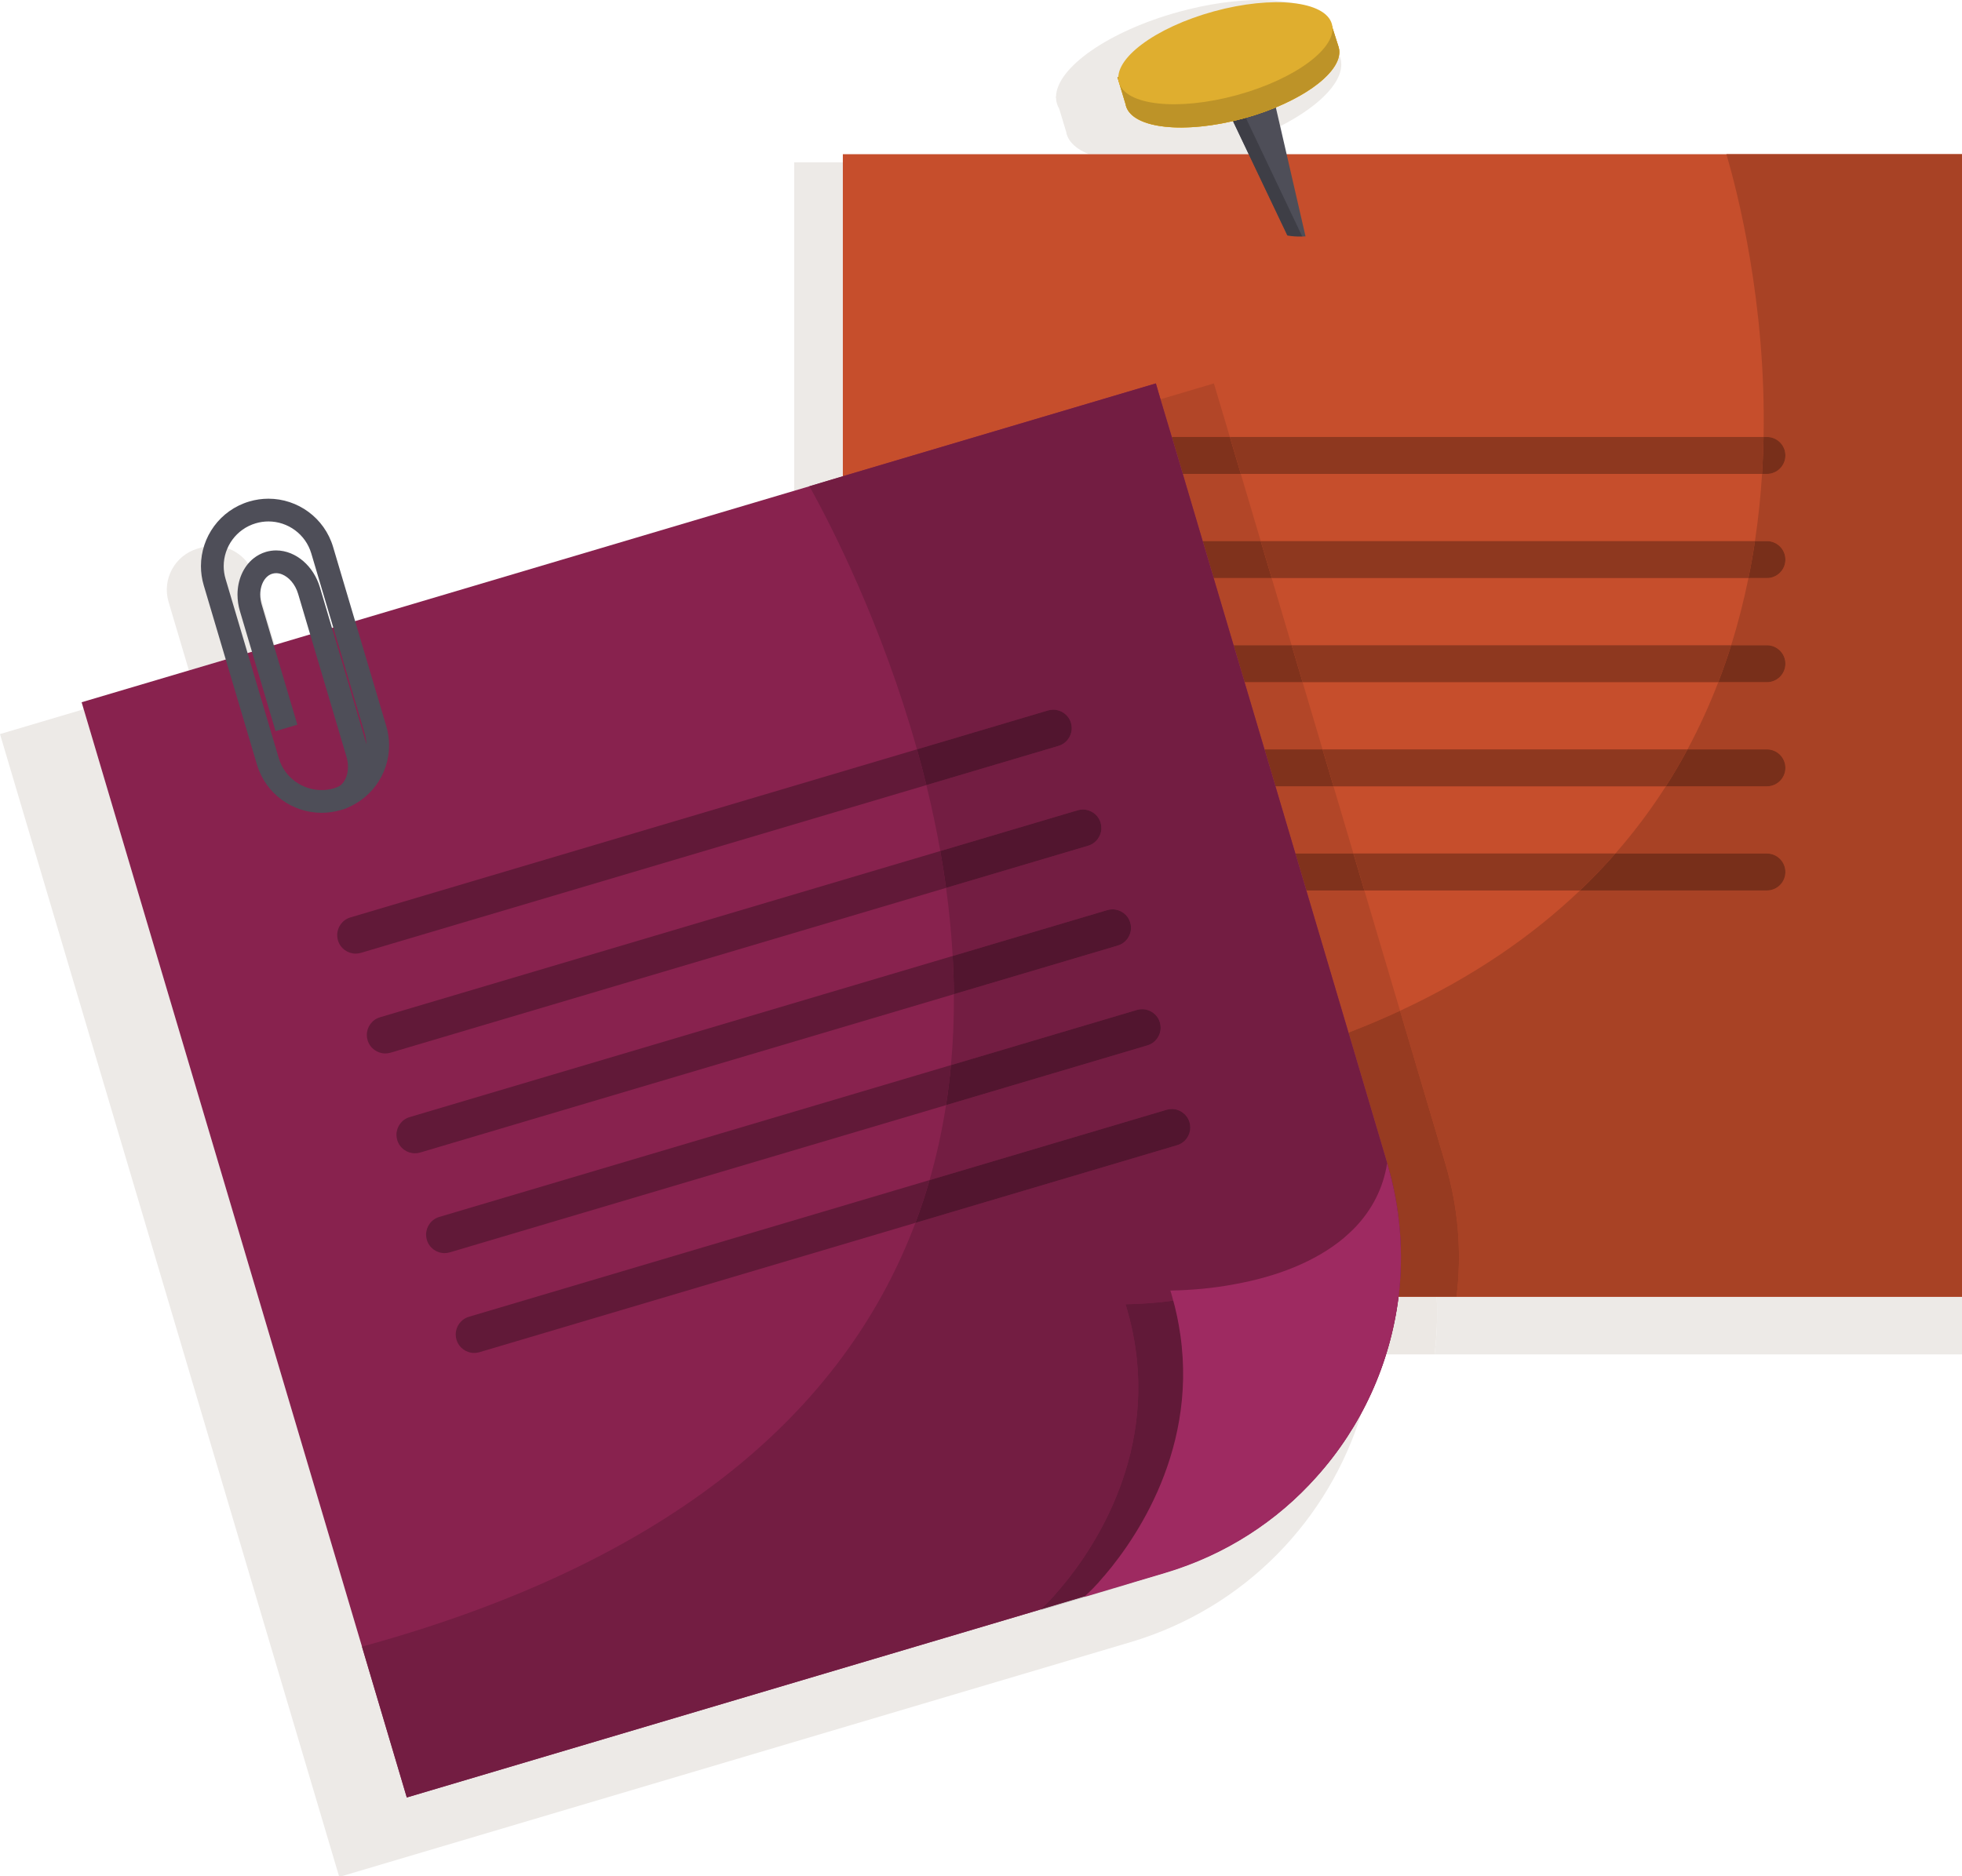 <?xml version="1.0" encoding="utf-8"?>
<!-- Generator: Adobe Illustrator 15.1.0, SVG Export Plug-In  -->
<!DOCTYPE svg PUBLIC "-//W3C//DTD SVG 1.1//EN" "http://www.w3.org/Graphics/SVG/1.1/DTD/svg11.dtd">
<svg version="1.1"
	 xmlns="http://www.w3.org/2000/svg" xmlns:xlink="http://www.w3.org/1999/xlink" xmlns:a="http://ns.adobe.com/AdobeSVGViewerExtensions/3.0/"
	 x="0px" y="0px" width="690px" height="660px" viewBox="0 0 690 660" enable-background="new 0 0 690 660" xml:space="preserve">
<defs>
</defs>
<path fill="#DCD6CF" d="M430.018,475.91c0,0.197,0,0.328-0.066,0.525H400.27c-66.833,0-120.955-54.122-120.955-120.955
	c14.219,29.747,54.581,31.976,89.57,22.147C368.164,445.703,430.018,475.91,430.018,475.91"/>
<path fill="#EDEAE7" d="M29.435,249.488L0,258.223L119.303,660.24l249.752-74.117l28.455-8.444
	c40.498-12.018,69.977-43.325,81.385-80.912c-4.37,8.138-9.713,15.758-15.941,22.679c-13.754,15.448-31.901,27.38-53.253,33.723
	l-8.128,2.417c-2.496,0.931-5.043,1.784-7.635,2.554l-26.187,7.786l-1.067,0.315l-1.193,0.314c0,0,0.153-0.135,0.422-0.38
	l-222.852,66.118l-15.762-53.064L29.435,249.488 M75.025,191.992c-1.422,0-2.868,0.203-4.301,0.627l-1.256,0.372
	c-7.992,2.372-12.549,10.774-10.177,18.766l7.146,24.081l26.635-7.9l3.56-1.07l-7.144-24.072
	C87.543,196.236,81.535,191.992,75.025,191.992"/>
<polyline fill="#DCD6CF" points="100.554,343.719 356.524,267.757 100.554,343.719 "/>
<polyline fill="#DCD6CF" points="111.428,380.361 367.398,304.398 111.428,380.361 "/>
<polyline fill="#DCD6CF" points="122.302,417.003 378.272,341.042 122.302,417.003 "/>
<polyline fill="#DCD6CF" points="133.175,453.645 389.146,377.684 133.175,453.645 "/>
<polyline fill="#DCD6CF" points="144.049,490.288 400.02,414.325 144.049,490.288 "/>
<path fill="#EDEAE7" d="M690.469,456.147H505.268c0.329,6.84,0.067,13.626-0.752,20.288h185.953V456.147 M296.413,57.09h-17.099
	v115.544l5.355-1.59l0,0l11.743-3.517V57.09 M470.974,19.121c-0.723,6.127-9.508,13.365-22.278,18.664l1.525,6.631
	c14.476-7.374,23.207-16.571,21.209-23.863L470.974,19.121 M443.083,0c-8.384,0-18.205,1.344-28.429,4.145
	c-24.759,6.781-43.141,19.715-43.271,29.916l-0.136,0.034l0.145,0.476c0.027,0.587,0.114,1.165,0.27,1.731
	c0.191,0.698,0.479,1.359,0.852,1.987L375,46.534c0.029,0.138,0.021,0.282,0.059,0.417c0.869,3.172,3.671,5.621,7.892,7.29h56.188
	L433.597,42.6c-6.56,1.521-12.809,2.255-18.271,2.255c-10.439,0-18.009-2.684-19.38-7.692c-0.028-0.105-0.022-0.216-0.045-0.324
	l-2.913-9.662l9.87-2.468c6.03-4.879,15.42-9.493,26.482-12.523c7.925-2.17,15.529-3.208,22.025-3.208
	c3.831,0,7.278,0.361,10.176,1.064l5.983-1.496C464.832,2.971,455.547,0,443.083,0"/>
<path fill="#ECE8E4" d="M505.268,456.147H491.84c-0.865,6.917-2.344,13.705-4.4,20.288h17.076
	C505.335,469.773,505.597,462.987,505.268,456.147"/>
<path d="M431.45,91.284c0,0,14.743,11.466,33.99-1.228c9.419,31.123-9.01,54.465-19.657,49.551s-25.39-9.01-25.39-14.743
	C420.394,119.131,431.45,91.284,431.45,91.284"/>
<path fill="#C64E2C" d="M690.469,54.241v401.906H412.338c-45.969,0-85.594-26.689-104.369-65.374
	c-7.412-15.26-11.556-32.467-11.556-50.553V54.241H690.469"/>
<path fill="#C64E2C" d="M440.848,455.643c0,0.19,0,0.315-0.063,0.504h-28.447c-64.055,0-115.925-51.871-115.925-115.926
	c13.627,28.511,52.311,30.646,85.845,21.227C381.566,426.694,440.848,455.643,440.848,455.643"/>
<path fill="#8E381F" d="M620.217,153.712H432.516l1.926,6.469l1.936,6.532h183.308C619.961,162.325,620.135,157.981,620.217,153.712
	"/>
<path fill="#8E381F" d="M617.189,190.344H443.378l1.929,6.51l1.926,6.49h167.663C615.781,198.99,616.542,194.656,617.189,190.344"/>
<path fill="#8E381F" d="M608.818,226.976H454.245l3.858,13h146.182C605.945,235.658,607.454,231.316,608.818,226.976"/>
<path fill="#8E381F" d="M593.467,263.608H465.116l1.919,6.468l1.935,6.531h116.87C588.575,272.326,591.117,267.983,593.467,263.608"
	/>
<path fill="#8E381F" d="M568.096,300.24h-92.125l1.928,6.51l1.924,6.489h75.81C560.072,309.004,564.209,304.679,568.096,300.24"/>
<path fill="#A84225" d="M690.469,54.241h-83.332c3.868,13.124,13.994,52.279,13.08,99.471h1.176c3.59,0,6.5,2.91,6.5,6.5l0,0l0,0
	c0,3.59-2.91,6.5-6.5,6.5h-1.708c-0.487,7.737-1.296,15.64-2.495,23.631h4.203c3.59,0,6.5,2.909,6.5,6.5l0,0l0,0
	c0,3.59-2.91,6.5-6.5,6.5h-6.497c-1.599,7.856-3.601,15.747-6.077,23.632h12.574c3.59,0,6.5,2.91,6.5,6.5l0,0l0,0
	c0,3.59-2.91,6.5-6.5,6.5h-17.107c-3.061,7.958-6.646,15.861-10.818,23.633h27.926c3.59,0,6.5,2.909,6.5,6.5l0,0l0,0
	c0,3.59-2.91,6.5-6.5,6.5H585.84c-5.175,8.097-11.063,16.003-17.744,23.632h53.297c3.59,0,6.5,2.91,6.5,6.5l0,0l0,0
	c0,3.59-2.91,6.5-6.5,6.5h-65.761c-16.745,15.972-37.548,30.383-63.261,42.322l15.859,53.486c4.709,15.763,5.902,31.776,4.02,47.099
	h-20.41l0,0h198.629V54.241"/>
<path fill="#782F1A" d="M621.393,153.712h-1.176c-0.082,4.269-0.256,8.613-0.532,13h1.708c3.59,0,6.5-2.911,6.5-6.5
	C627.893,156.622,624.982,153.712,621.393,153.712"/>
<path fill="#782F1A" d="M621.393,190.344h-4.203c-0.647,4.313-1.408,8.646-2.294,13h6.497c3.59,0,6.5-2.91,6.5-6.5
	C627.893,193.253,624.982,190.344,621.393,190.344"/>
<path fill="#782F1A" d="M621.393,226.976h-12.574c-1.364,4.341-2.873,8.682-4.533,13h17.107c3.59,0,6.5-2.91,6.5-6.5
	C627.893,229.886,624.982,226.976,621.393,226.976"/>
<path fill="#782F1A" d="M621.393,263.608h-27.926c-2.35,4.375-4.892,8.718-7.627,12.999h35.553c3.59,0,6.5-2.909,6.5-6.5
	S624.982,263.608,621.393,263.608"/>
<path fill="#782F1A" d="M621.393,300.24h-53.297c-3.887,4.439-8.023,8.765-12.464,13h65.761c3.59,0,6.5-2.909,6.5-6.5
	S624.982,300.24,621.393,300.24"/>
<path fill="#B24628" d="M479.822,313.239h-20.409l14.827,50.004c6.295-2.427,12.344-4.995,18.131-7.682L479.822,313.239
	 M468.97,276.607h-20.41l7.001,23.632h20.41L468.97,276.607 M458.104,239.976h-20.41l7.012,23.633h20.411L458.104,239.976
	 M447.232,203.344h-20.409l7.013,23.632h20.409L447.232,203.344 M436.377,166.712h-20.408l7,23.631h20.409L436.377,166.712
	 M426.906,134.872l-18.78,5.577l0.004,0.013l3.967,13.25h20.419L426.906,134.872"/>
<polyline fill="#80321C" points="432.516,153.712 412.097,153.712 414.033,160.181 415.969,166.712 436.377,166.712 
	434.441,160.181 432.516,153.712 "/>
<polyline fill="#80321C" points="443.378,190.344 422.969,190.344 424.897,196.854 426.823,203.344 447.232,203.344 
	445.307,196.854 443.378,190.344 "/>
<polyline fill="#80321C" points="454.245,226.976 433.836,226.976 437.693,239.976 458.104,239.976 454.245,226.976 "/>
<polyline fill="#80321C" points="465.116,263.608 444.705,263.608 446.625,270.077 448.56,276.607 468.97,276.607 467.035,270.077 
	465.116,263.608 "/>
<polyline fill="#80321C" points="475.971,300.24 455.561,300.24 457.489,306.75 459.413,313.239 479.822,313.239 477.898,306.75 
	475.971,300.24 "/>
<path fill="#973B21" d="M492.371,355.562c-5.787,2.688-11.836,5.255-18.131,7.682l13.581,45.804
	c3.292,11.021,4.866,22.166,4.871,33.11c0.002,4.708-0.286,9.38-0.853,13.989l0,0h20.41c1.883-15.323,0.689-31.336-4.02-47.099
	L492.371,355.562"/>
<path fill="#88224E" d="M491.84,456.147c-2.951,23.612-13.063,45.716-28.887,63.299c-13.754,15.448-31.901,27.38-53.253,33.723
	l-26.187,7.788l-1.067,0.314l-239.386,71.023l-15.762-53.064L28.705,247.029l64.368-19.091l7.097-2.134l15.637-4.647l6.217-1.821
	l162.646-48.292l11.743-3.517l110.085-32.655l1.632,5.59l5.903,19.719l10.864,36.673l21.728,73.223l10.864,36.673l30.332,102.298
	C492.529,424.811,493.724,440.824,491.84,456.147"/>
<path fill="#4E4E58" d="M118.719,281.104l-1.138-3.835c-1.501,0.445-3.004,0.655-4.483,0.655c-3.381,0.001-6.648-1.105-9.318-3.068
	c-2.67-1.967-4.729-4.76-5.748-8.188l-18.707-63.035c-0.445-1.501-0.654-3.004-0.654-4.482c-0.002-3.382,1.104-6.649,3.067-9.319
	c1.966-2.67,4.76-4.73,8.189-5.75c1.501-0.445,3.003-0.655,4.481-0.655c3.381-0.001,6.648,1.105,9.318,3.068
	c2.67,1.966,4.73,4.76,5.75,8.189l18.706,63.036c0.445,1.5,0.655,3.003,0.655,4.481c0,3.381-1.105,6.648-3.068,9.318
	c-1.967,2.67-4.76,4.73-8.189,5.75L118.719,281.104l1.139,3.834c5.141-1.524,9.407-4.663,12.357-8.68
	c2.954-4.019,4.622-8.931,4.623-14.057c0-2.237-0.319-4.514-0.986-6.758l-18.705-63.036c-1.525-5.143-4.663-9.409-8.682-12.359
	c-4.019-2.954-8.932-4.622-14.057-4.623c-2.238,0-4.514,0.32-6.758,0.986c-5.142,1.523-9.408,4.662-12.359,8.68
	c-2.953,4.019-4.621,8.931-4.622,14.057c0,2.238,0.32,4.515,0.986,6.759l18.706,63.034c1.523,5.142,4.662,9.408,8.68,12.358
	c4.019,2.954,8.932,4.622,14.057,4.623c2.238,0,4.515-0.319,6.759-0.985L118.719,281.104z"/>
<path fill="#4E4E58" d="M104.576,254.922l-12.527-42.208c-0.357-1.207-0.523-2.401-0.523-3.528
	c-0.003-1.976,0.516-3.734,1.305-4.993c0.394-0.632,0.848-1.142,1.338-1.533c0.492-0.391,1.018-0.668,1.609-0.845l0.002,0
	c0.44-0.131,0.878-0.192,1.329-0.193c0.671,0,1.381,0.139,2.118,0.439c1.104,0.446,2.26,1.271,3.262,2.44
	c1.002,1.168,1.845,2.67,2.361,4.415l17.002,57.293c0.358,1.206,0.523,2.4,0.523,3.528c0.003,1.975-0.516,3.732-1.305,4.991
	c-0.394,0.632-0.848,1.142-1.338,1.534c-0.492,0.391-1.018,0.669-1.609,0.846l2.277,7.67c1.605-0.476,3.068-1.262,4.322-2.264
	c1.885-1.506,3.298-3.477,4.236-5.664c0.938-2.191,1.415-4.61,1.416-7.112c0-1.906-0.277-3.862-0.854-5.804l-17.002-57.294
	c-1.114-3.741-3.173-6.925-5.839-9.238c-1.334-1.155-2.825-2.093-4.438-2.75c-1.611-0.656-3.35-1.029-5.134-1.029
	c-1.201,0-2.419,0.17-3.607,0.524l0.003-0.001c-1.606,0.476-3.071,1.261-4.325,2.263c-1.886,1.506-3.299,3.478-4.237,5.666
	c-0.938,2.191-1.415,4.61-1.416,7.113c0,1.906,0.278,3.863,0.854,5.804l12.526,42.208L104.576,254.922L104.576,254.922z"/>
<path fill="#611938" d="M322.48,263.591l-199.245,59.127c-2.823,0.838-4.65,3.423-4.652,6.225c-0.001,0.614,0.087,1.238,0.271,1.856
	c0.838,2.825,3.426,4.653,6.229,4.653c0.613,0,1.235-0.087,1.853-0.271l198.851-59.011
	C324.741,271.908,323.632,267.699,322.48,263.591"/>
<path fill="#611938" d="M330.684,299.367l-197.025,58.469c-2.824,0.838-4.651,3.423-4.653,6.225
	c-0.001,0.614,0.087,1.238,0.271,1.856c0.838,2.824,3.426,4.652,6.229,4.652c0.613,0,1.235-0.087,1.853-0.271l195.356-57.974
	C332.118,307.959,331.438,303.641,330.684,299.367"/>
<path fill="#611938" d="M335.033,336.288L144.08,392.955c-2.824,0.838-4.651,3.423-4.653,6.225c0,0.613,0.087,1.237,0.271,1.855
	c0.838,2.825,3.426,4.653,6.229,4.653c0.612,0,1.234-0.087,1.852-0.271l187.686-55.698
	C335.43,345.219,335.283,340.742,335.033,336.288"/>
<path fill="#611938" d="M334.433,374.678L154.5,428.074c-2.822,0.838-4.65,3.422-4.652,6.224c0,0.614,0.087,1.238,0.271,1.856
	c0.838,2.824,3.425,4.652,6.228,4.652c0.613,0,1.235-0.087,1.853-0.271L332.7,388.752C333.426,384.063,334,379.363,334.433,374.678"
	/>
<path fill="#611938" d="M326.912,415.12l-161.99,48.072c-2.822,0.838-4.65,3.423-4.652,6.224c0,0.614,0.087,1.238,0.271,1.856
	c0.839,2.824,3.426,4.652,6.229,4.652c0.612,0,1.235-0.087,1.853-0.27l153.308-45.496
	C323.803,425.177,325.461,420.155,326.912,415.12"/>
<polyline fill="#4E4E58" points="432.638,40.552 464.957,108.468 447.796,33.876 432.638,40.552 "/>
<path fill="#BCB9B9" d="M433.611,42.596c-0.006,0.001-0.01,0.002-0.015,0.003l5.541,11.642h0.015L433.611,42.596"/>
<polyline fill="#9D3E23" points="439.152,54.241 439.138,54.241 464.963,108.498 464.956,108.465 439.152,54.241 "/>
<path fill="#3E3E46" d="M438.129,41.436c-0.24,0.067-0.48,0.135-0.722,0.2c-1.274,0.35-2.542,0.669-3.796,0.96l5.541,11.645
	l25.804,54.224l-4.767-20.628L438.129,41.436"/>
<path fill="#FFAC00" d="M470.802,16.658l-2.639-8.272l-6.622,1.655c-7.811-1.895-19.604-1.306-32.201,2.144
	c-11.063,3.03-20.452,7.645-26.482,12.523l-9.87,2.468l2.913,9.662c0.022,0.108,0.017,0.219,0.045,0.324
	c2.228,8.134,20.791,10.135,41.462,4.474C458.078,35.974,473.029,24.792,470.802,16.658"/>
<path fill="#DFAE2F" d="M470.802,16.658l-2.639-8.272l-6.622,1.655c-7.811-1.895-19.604-1.306-32.201,2.144
	c-11.063,3.03-20.452,7.645-26.482,12.523l-9.87,2.468l2.913,9.662c0.022,0.108,0.017,0.219,0.045,0.324
	c2.228,8.134,20.791,10.135,41.462,4.474C458.078,35.974,473.029,24.792,470.802,16.658"/>
<path fill="#BD9328" d="M468.163,8.386l-0.639,0.159l-5.983,1.496c-2.897-0.703-6.345-1.064-10.176-1.064
	c-6.496,0-14.101,1.038-22.025,3.208c-11.063,3.03-20.452,7.645-26.482,12.523l-9.87,2.468l2.913,9.662
	c0.022,0.108,0.017,0.219,0.045,0.324c1.371,5.009,8.94,7.692,19.38,7.692c6.513,0,14.142-1.043,22.082-3.219
	c19.299-5.286,33.611-15.384,33.614-23.319c0-0.564-0.072-1.118-0.22-1.658L468.163,8.386"/>
<ellipse transform="matrix(0.965 -0.264 0.264 0.965 10.379 114.455)" fill="#DFAE2F" cx="430.735" cy="18.638" rx="38.806" ry="15.268"/>
<path fill="#C64E2C" d="M442.222,78.666c0,0,14.129,10.989,32.576-1.178c9.027,29.829-8.635,52.201-18.84,47.491
	c-10.204-4.71-24.334-8.635-24.334-14.13C431.624,105.354,442.222,78.666,442.222,78.666z"/>
<path fill="#731D42" d="M406.498,134.872l-110.085,32.655l-11.743,3.517c7.812,14.096,25.515,48.679,37.811,92.547l46.081-13.675
	c0.617-0.184,1.24-0.271,1.853-0.271c2.804,0,5.391,1.828,6.228,4.652c0.185,0.618,0.271,1.242,0.271,1.855
	c-0.001,2.802-1.829,5.387-4.652,6.225l-46.475,13.792c1.844,7.524,3.498,15.274,4.898,23.197l48.3-14.333
	c0.617-0.184,1.239-0.271,1.853-0.271c2.803,0,5.39,1.828,6.229,4.652c0.184,0.619,0.271,1.243,0.27,1.856
	c-0.001,2.802-1.829,5.387-4.652,6.225l-49.969,14.828c1.072,7.868,1.866,15.864,2.32,23.963l54.373-16.135
	c0.617-0.183,1.239-0.271,1.852-0.271c2.803,0,5.391,1.829,6.229,4.652c0.184,0.619,0.271,1.243,0.27,1.856
	c-0.002,2.801-1.829,5.386-4.651,6.224l-57.642,17.105c0.062,8.268-0.26,16.601-1.03,24.958l65.396-19.407
	c0.617-0.183,1.238-0.27,1.852-0.27c2.803,0,5.391,1.828,6.229,4.653c0.184,0.618,0.271,1.242,0.27,1.856
	c-0.001,2.801-1.829,5.386-4.651,6.224L332.7,388.752c-1.364,8.813-3.27,17.626-5.788,26.368l83.338-24.731
	c0.617-0.183,1.239-0.271,1.852-0.271c2.803,0,5.391,1.828,6.229,4.652c0.184,0.618,0.271,1.243,0.271,1.856
	c-0.002,2.802-1.83,5.387-4.653,6.225l-92.019,27.308c-22.979,61.09-78.859,117.364-194.63,149.071l15.762,53.064l222.852-66.118
	c0.832-0.758,2.767-2.571,4.665-4.707c0.126-0.063,0.188-0.189,0.251-0.313c10.424-11.556,34.665-43.959,28.511-86.788
	c-0.628-4.332-1.507-8.728-2.826-13.25c-0.188-0.753-0.438-1.569-0.69-2.322c7.473-0.126,15.071-0.817,22.419-2.199
	c2.767-0.492,5.454-0.659,8.059-0.659c2.735,0,5.379,0.184,7.932,0.368c2.551,0.184,5.01,0.367,7.376,0.367
	c5.083,0,9.734-0.848,13.939-4.366c0.095-0.083,0.211-0.121,0.344-0.121c0.877,0,2.529,1.651,4.175,3.303
	c1.646,1.651,3.285,3.302,4.138,3.302c0.143,0,0.262-0.045,0.357-0.145c5.715-6.091,8.634-1.662,10.016-10.517
	c1.348,4.512,2.201,6.25,2.689,6.792c0.152-0.368,0.279-0.497,0.37-0.497c0.107,0,0.166,0.176,0.163,0.353
	c-0.003,0.176-0.068,0.352-0.21,0.352c-0.082,0-0.188-0.058-0.323-0.208c-0.313,0.752-0.734,2.503-1.188,6.197
	c-2.952,23.612-13.063,45.717-28.888,63.301c-12.084,13.573-27.558,24.43-45.618,31.168l8.128-2.417
	c21.352-6.343,39.499-18.275,53.253-33.723c15.824-17.583,25.936-39.687,28.887-63.299c0.566-4.609,0.854-9.28,0.853-13.989
	c-0.005-10.944-1.579-22.089-4.871-33.11l-13.581-45.804l-14.827-50.004l-1.924-6.489l-1.929-6.51l-7.001-23.632l-1.935-6.531
	l-1.92-6.468l-7.012-23.633l-3.857-13l-7.013-23.632l-1.926-6.49l-1.929-6.51l-7-23.631l-1.936-6.532l-1.937-6.469l-3.967-13.25
	l-0.004-0.013L406.498,134.872"/>
<path fill="#52152F" d="M370.414,249.646c-0.612,0-1.235,0.087-1.853,0.271l-46.081,13.675c1.151,4.108,2.261,8.317,3.305,12.579
	l46.475-13.792c2.823-0.838,4.651-3.423,4.652-6.225c0.001-0.613-0.086-1.237-0.271-1.855
	C375.805,251.474,373.218,249.646,370.414,249.646"/>
<path fill="#52152F" d="M380.836,284.764c-0.613,0-1.235,0.087-1.853,0.271l-48.3,14.333c0.755,4.273,1.435,8.592,2.029,12.958
	l49.969-14.828c2.823-0.838,4.651-3.423,4.652-6.225c0.001-0.614-0.086-1.238-0.27-1.856
	C386.226,286.592,383.639,284.764,380.836,284.764"/>
<path fill="#52152F" d="M391.258,319.882c-0.612,0-1.234,0.088-1.852,0.271l-54.373,16.135c0.25,4.454,0.396,8.931,0.43,13.432
	l57.642-17.105c2.822-0.838,4.649-3.423,4.651-6.224c0.001-0.614-0.086-1.238-0.27-1.856
	C396.648,321.711,394.061,319.882,391.258,319.882"/>
<path fill="#52152F" d="M401.68,355c-0.613,0-1.234,0.087-1.852,0.27l-65.396,19.407c-0.433,4.685-1.007,9.385-1.732,14.074
	l70.826-21.019c2.822-0.838,4.65-3.423,4.651-6.224c0.001-0.614-0.086-1.238-0.27-1.856C407.07,356.829,404.482,355,401.68,355"/>
<path fill="#52152F" d="M412.102,390.118c-0.612,0-1.234,0.087-1.852,0.271l-83.338,24.731c-1.451,5.035-3.109,10.057-4.983,15.039
	l92.019-27.308c2.823-0.838,4.651-3.423,4.653-6.225c0-0.614-0.087-1.238-0.271-1.856
	C417.492,391.946,414.904,390.118,412.102,390.118"/>
<path fill="#C9C6C3" d="M401.572,555.586l-18.059,5.37l-1.067,0.314l-16.534,4.905c-0.269,0.245-0.422,0.38-0.422,0.38l1.193-0.314
	l1.067-0.315l26.187-7.786C396.529,557.371,399.076,556.518,401.572,555.586"/>
<path fill="#611938" d="M477.636,454.424c-0.091,0-0.218,0.129-0.37,0.497c0.135,0.15,0.241,0.208,0.323,0.208
	c0.142,0,0.207-0.176,0.21-0.352C477.802,454.6,477.743,454.424,477.636,454.424 M474.576,448.129
	c-1.382,8.854-4.301,4.425-10.016,10.517c-0.096,0.1-0.215,0.145-0.357,0.145c-0.853,0-2.492-1.651-4.138-3.302
	c-1.646-1.652-3.298-3.303-4.175-3.303c-0.133,0-0.249,0.038-0.344,0.121c-4.205,3.518-8.856,4.366-13.939,4.366
	c-2.366,0-4.825-0.184-7.376-0.367c-2.553-0.184-5.196-0.368-7.932-0.368c-2.604,0-5.292,0.167-8.059,0.659
	c-7.348,1.382-14.946,2.073-22.419,2.199c0.252,0.753,0.502,1.569,0.69,2.322c1.319,4.522,2.198,8.918,2.826,13.25
	c6.154,42.829-18.087,75.232-28.511,86.788c-0.063,0.125-0.125,0.25-0.251,0.313c-1.898,2.136-3.833,3.949-4.665,4.707l16.534-4.905
	l1.067-0.314l18.059-5.37c18.061-6.738,33.534-17.595,45.618-31.168c15.825-17.584,25.936-39.689,28.888-63.301
	c0.453-3.693,0.875-5.445,1.188-6.197C476.777,454.379,475.924,452.641,474.576,448.129"/>
<path fill="#9E2A61" d="M381.253,561.737c0,0,2.574-2.261,5.087-5.086c0.125-0.063,0.188-0.188,0.251-0.314
	c10.425-11.555,34.664-43.958,28.51-86.787c-0.628-4.333-1.507-8.729-2.825-13.25c-0.189-0.754-0.439-1.57-0.691-2.324
	c7.473-0.125,15.071-0.816,22.419-2.198c14.82-2.638,28.573-7.913,38.558-16.265c1.444-1.256,2.889-2.575,4.208-3.956
	c5.714-6.092,9.671-13.502,11.053-22.356c4.709,15.762,5.902,31.776,4.019,47.099c-2.951,23.612-13.063,45.717-28.887,63.3
	c-13.753,15.448-31.901,27.38-53.253,33.722l-26.187,7.787l-1.067,0.314L381.253,561.737z"/>
</svg>
